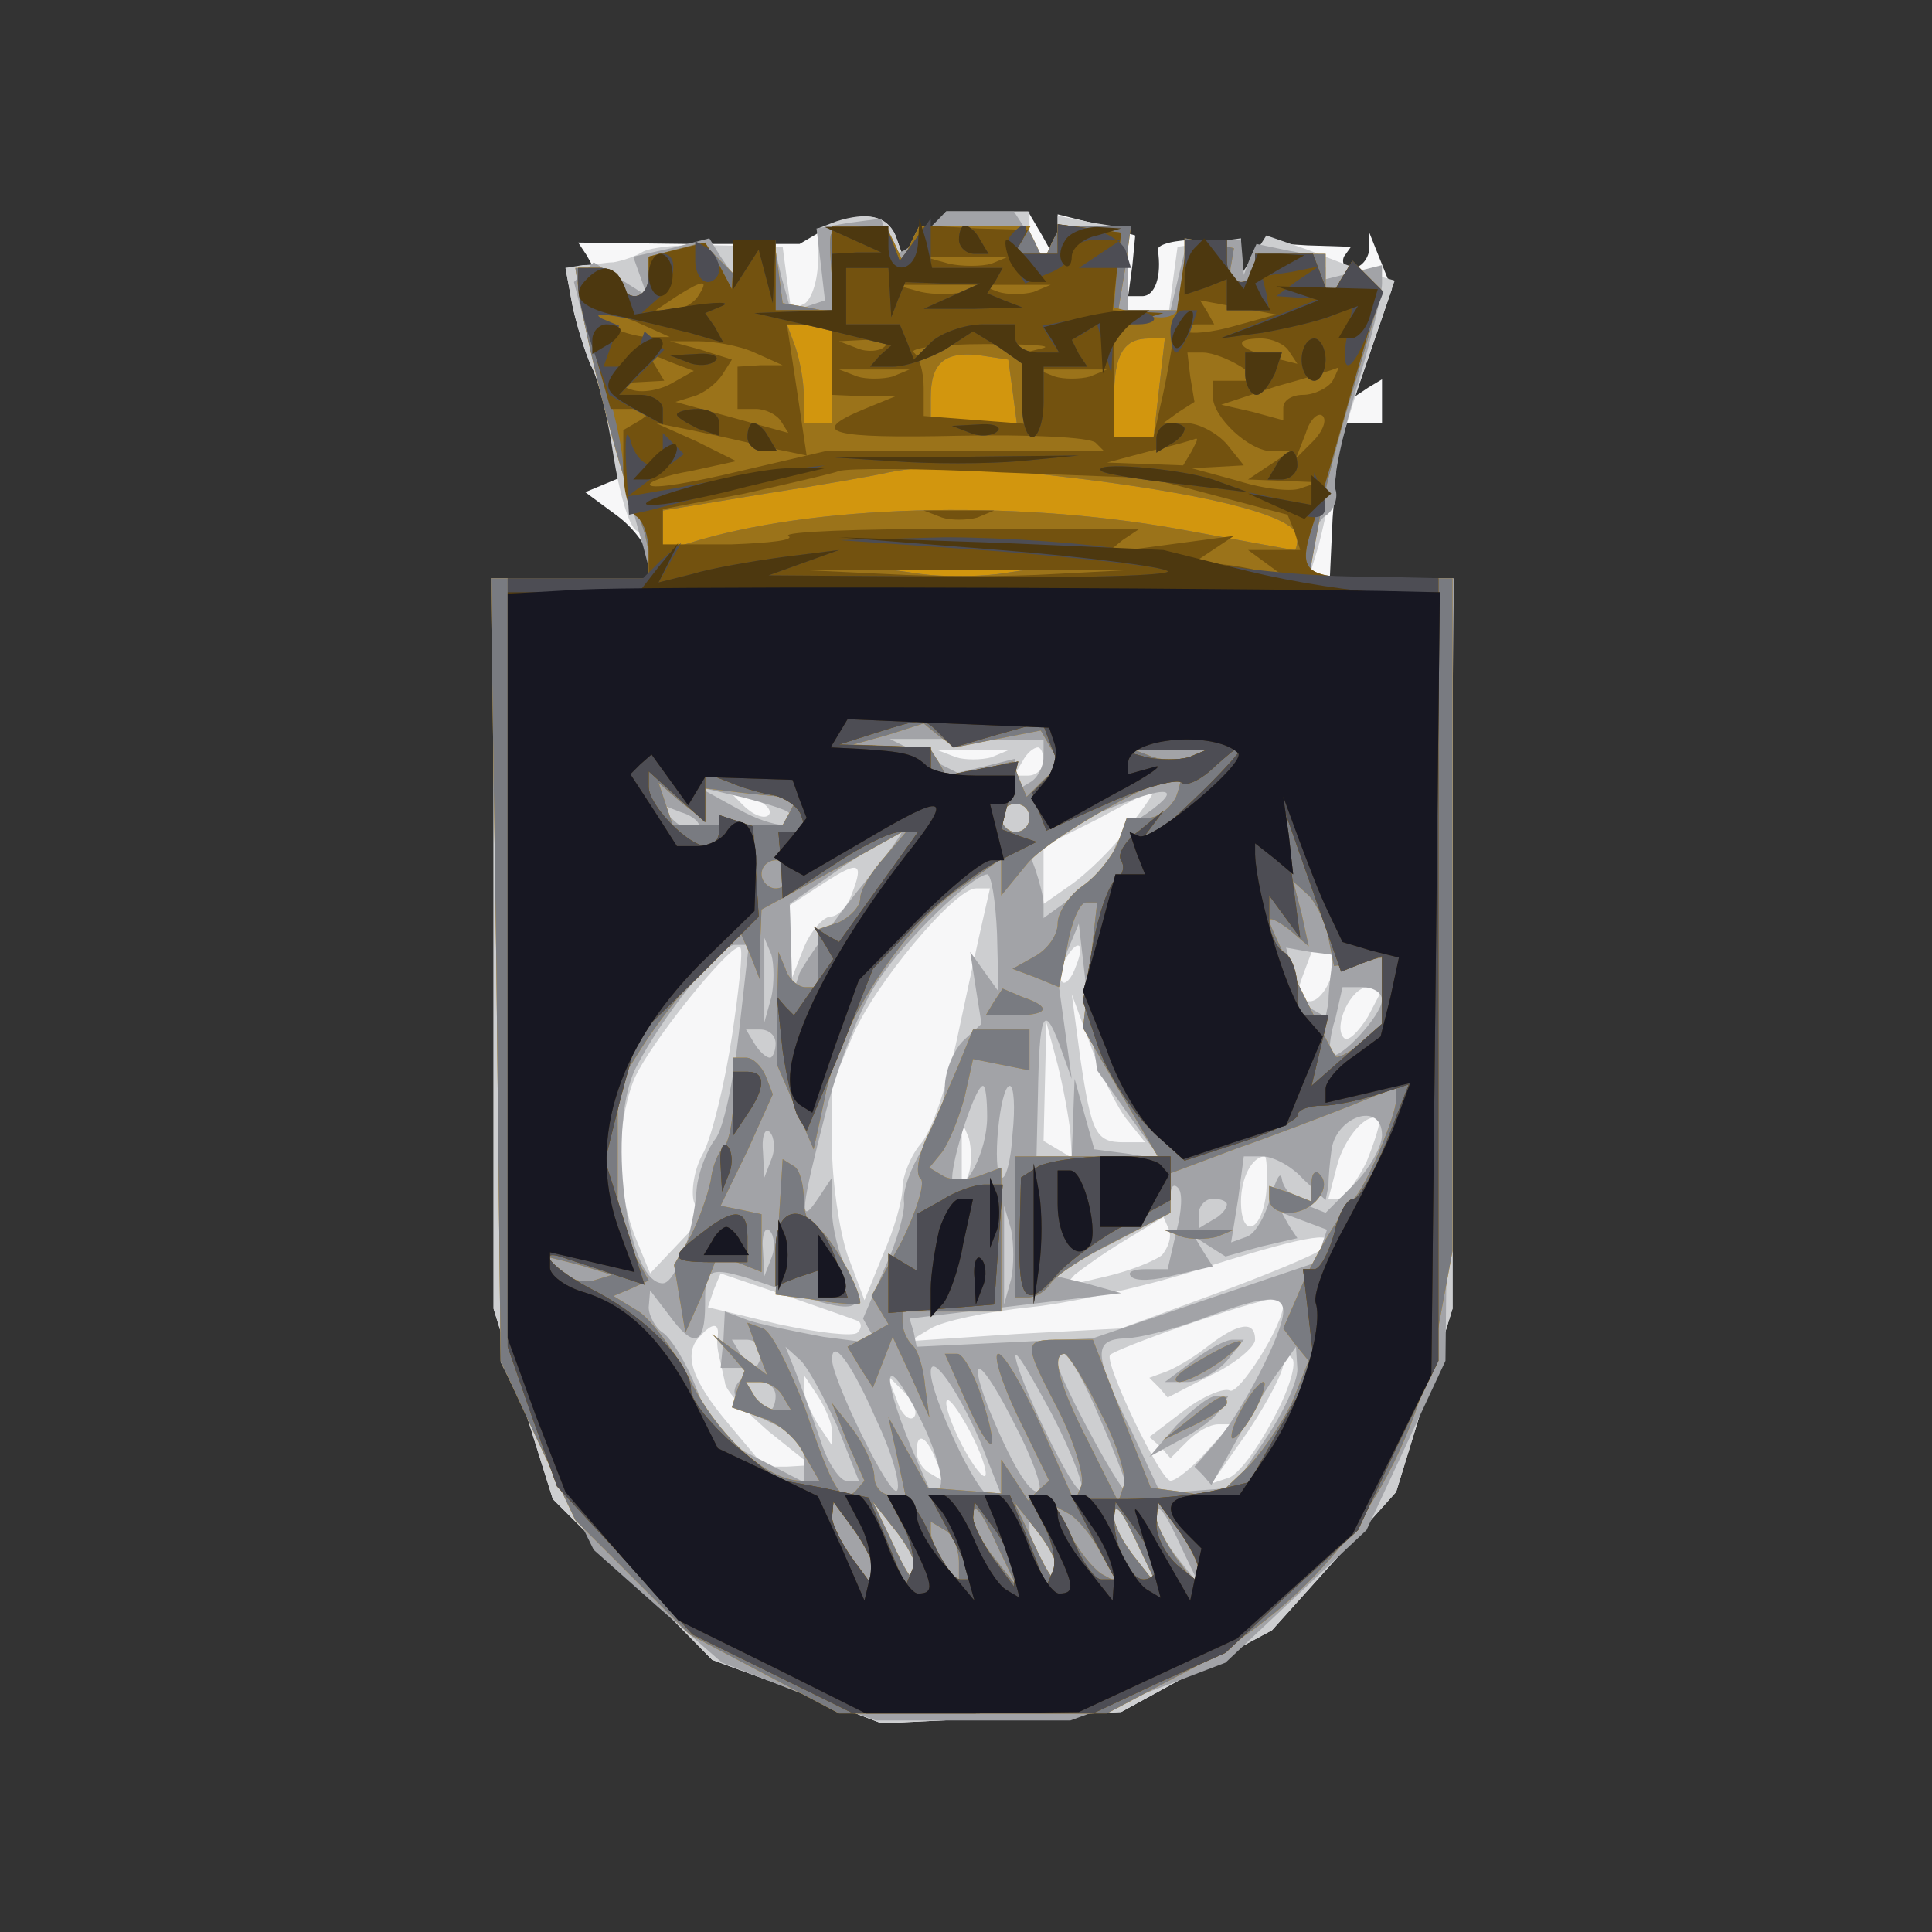 <?xml version="1.0"?><svg version="1.2" baseProfile="tiny-ps" viewBox="0 0 137 137" xmlns="http://www.w3.org/2000/svg" xmlns:xlink="http://www.w3.org/1999/xlink"><rect x="0" y="0" width="137" height="137" fill="#333333" stroke="none"/><title>KKbimi</title><g><g fill="#f7f7f8" transform="matrix(.1 0 0 -.1 0 137)"><path d="M584 1207l-17-10h-78l-79 1 6-9 5-9h-20l5-27c3-14 9-33 13-42 5-9 11-30 14-48l6-32-12-5-12-5 23-17c12-9 22-23 22-30v-14H350V442l21-68 21-67 57-57 56-57 60-22 60-23 85 4 85 4 53 29 54 29 44 49 44 49 20 65 20 65v518h-87l2 43c2 23 3 48 4 55l1 12h30v31l-10-6-9-6 13 38 13 38-8 20-8 20v-12c-1-7-6-13-12-13-5 0-8 3-6 8l5 7-31 1-32 2-7-12-8-11v25h-30c-16 0-29-3-29-7 3-19-2-33-11-33h-10l3 22 2 21-27 8-28 7v-16l-1-17-10 18-10 17h-58l-15-16-16-15-5 14c-7 16-26 18-51 4z"/></g><g fill="#cdced0" transform="matrix(.1 0 0 -.1 0 137)"><path d="M593 1213l-13-5v-23c0-13-4-26-9-30l-10-5-3 22-3 23-45 1c-25 1-49-1-55-5-5-3-14-6-20-7-5 0-15-2-22-2l-12-2 5-27c3-14 9-33 13-42 5-9 12-37 16-64 4-26 11-50 16-53s9-12 9-20v-14H350V442l21-68 21-67 57-57 56-57 60-22 60-23 85 4 85 4 53 29 54 29 44 49 44 49 20 65 20 65v518H928l7 23c3 12 8 33 10 47s13 51 24 83l20 58-17 5c-9 3-30 11-45 17l-29 10-9-14-9-14v26l-22-3-23-3-3-22-3-23h-29v58l-25 4-25 5v-13c0-8-4-14-10-14-5 0-10 7-10 15v15h-59l-15-16-16-15-5 14c-6 14-20 17-42 10zm110-380c-7-2-19-2-25 0l-13 5h50l-12-5zm37-3c0-5-5-10-11-10h-10l6 10c3 6 8 10 11 10 2 0 4-4 4-10zm-195-38c-3-3-11 0-18 7l-12 12 18-7c10-3 15-9 12-12zm255-9c-11-15-30-33-40-40l-20-14v41l38 19c20 11 38 20 40 21 2 0-6-12-18-27zm-196-47c-3-9-10-16-15-16s-14-10-19-22l-9-23v26l-1 27 23 15c26 17 30 16 21-7zm93-18c-3-13-11-50-18-83s-18-67-26-76c-7-8-13-23-13-31 0-9-6-30-14-48l-13-32-12 32c-6 18-11 53-11 77v44l14 33c15 37 73 106 88 106h10l-5-22zm-178-83c-5-33-14-70-20-82-7-12-9-28-7-35l5-13-18-19-18-19-11 27c-13 34-13 77-1 109 9 24 71 101 76 95 2-2-1-30-6-63zm244 50c-3-9-8-14-10-11-3 3-2 9 2 15 9 16 15 13 8-4zm180-10c-3-8-9-15-14-15-11 0-11 3-3 24l6 16 9-5 8-6-6-14zm27-26c-7-11-14-18-17-15-8 8 5 36 17 36h11l-11-21zm-170-74l12-15h-15c-20 0-23 6-31 60l-6 45 14-38c7-20 19-44 26-52zm-41-8l1-18-10 6-10 6 1 42 1 42 8-30c4-16 8-38 9-48zm210-21c-7-14-16-26-20-26h-7l6 23c5 20 22 40 30 33 1-2-3-15-9-30zm-282-8l-5-13v50l5-12c2-7 2-19 0-25zm211-13c-3-29-18-34-18-7 0 17 8 32 17 32 1 0 2-11 1-25zm-74-45c-5-4-22-11-39-15l-30-7 7 8c5 4 20 15 35 24l28 17 4-9c2-6-1-13-5-18zm113 4c-3-3-36-17-74-31l-68-25-75-4-75-5 15 9c8 5 40 12 70 15s89 16 130 30c70 22 92 25 77 11zm-328-51c2-2 2-5-1-8s-28 0-56 6l-50 12 4 12 5 12 47-16c26-9 49-17 51-18zm301 12c0-15-32-65-38-61-4 2-19-4-32-14l-25-19 8-7 7-8 12 12c7 7 16 12 22 12h9l-18-20c-10-11-21-20-25-20-7 0-46 81-43 89 2 4 98 38 116 40 4 1 7-1 7-4zm-401-22c-1-5 0-11 1-15 1-5 3-13 4-18 0-6 15-21 31-35l30-24-17-1h-16l-26 31c-26 31-32 50-19 62 8 9 13 9 12 0zm394-59c-11-21-25-40-32-42l-12-4 26 37c14 21 25 42 25 48s3 8 6 4c4-3-2-23-13-43zm-313-9v-10l-10 15c-5 8-10 20-10 25v10l10-15c5-8 10-19 10-25zm58 10c-3-3-9 2-12 12l-7 18 12-12c7-7 10-15 7-18zm51-40c0-5-6 1-14 15s-14 30-14 35c0 6 6-1 14-15s14-29 14-35zm-35 9l6-15-10 6c-6 3-10 10-10 16 0 14 7 11 14-7zm192 81c-10-8-24-16-30-18l-11-4 7-7 6-7 31 16c17 8 31 20 31 25 0 14-12 12-34-5z"/></g><g fill="#a2a3a7" transform="matrix(.1 0 0 -.1 0 137)"><path d="M602 1212l-23-4 3-25 3-26-12-4-12-4-7 25-6 26h-28v-25l-9 13-8 13-27-7-27-6 5-14 5-14-19 12-19 12-7-7-7-7 21-82c12-46 24-93 28-105l6-23H349l3-278 3-278 33-66 33-67 45-40 46-40 54-21 55-20h138l55 20 55 21 50 47 50 47 28 60 28 60 3 278 3 277H930v19c0 11 5 23 11 26 5 4 8 12 6 18-2 7 5 39 15 72s18 66 18 74v13l-20-5-20-5v8c0 4-11 10-25 12l-24 5-5-11-4-11-1 13-1 12h-38l-6-25-6-25h-30v60h-48l-6-12-5-13-11 18-11 17h-48l-15-15c-18-18-24-19-28-2l-3 12-23-3zm138-379c0-6-4-15-10-18l-10-6v23l-20-5-21-5-24 12-24 12h55l54-1v-12zm-181-39c13-13-10-12-35 2l-29 16 30-7c16-4 32-9 34-11zm254-1c-13-8-23-21-23-27s-12-19-25-29l-25-18v10c0 5-3 16-6 25l-6 16 43 20c52 23 73 25 42 3zm-318-11c-3-3-11 0-18 7l-12 12 18-7c10-3 15-9 12-12zm235 8c0-5-4-10-10-10-5 0-10 5-10 10 0 6 5 10 10 10 6 0 10-4 10-10zm-122-52c-19-24-37-50-41-58l-5-15-1 32-1 32 37 26c21 14 39 25 42 25 2 0-12-19-31-42zm99-30l1-41-10 14-10 14 4-26 4-25-13-12c-7-7-13-22-13-33s-7-30-16-44c-8-13-14-29-13-37 1-7-5-29-14-48l-15-35 5-9 6-9-39 5c-21 4-46 9-54 12l-16 6-1-20-2-20h20l-6 10-6 10h10c14 0 14-17 1-25-16-10-11-21 15-33l25-12v-31l-31 16-31 16-14 34c-7 18-18 36-24 40-5 3-10 12-10 18l1 12 13-17c18-25 26-22 26 7s1 29 59 9c49-17 57-14 42 14-6 12-11 31-11 44v23l-10-15c-14-21-12-7 6 63 9 34 25 75 37 92 19 29 66 74 77 75 3 0 6-19 7-42zm93-128l23-32-24 4-23 3-7 25-7 25-1-27-1-28h-25l1 43c1 58 4 66 15 37l9-25-5 36-5 36 7 19 8 19 6-52 7-52 22-31zm-276 58c-4-35-11-69-17-76-6-8-12-24-13-35-2-31-15-67-24-67-26 0-40 112-19 153 19 37 59 87 70 87h10l-7-62zm23 25l-5-18v60l5-12c2-7 2-21 0-30zm397 19c-1-7-2-17-2-23l-2-10-9 5c-5 3-11 14-14 25l-5 19 17-3 16-2-1-11zm36-21c0-11-31-44-36-39-2 2-1 14 3 26l5 22h14c8 0 14-4 14-9zm-430-31c0-5-2-10-4-10-3 0-8 5-11 10l-6 10h10c6 0 11-4 11-10zm150-52c0-25-16-55-24-47-5 5 15 69 21 69 2 0 3-10 3-22zm18-12c-1-19-5-33-8-31-7 4-1 65 6 65 3 0 4-15 2-34zm262-1c0-8-9-24-20-35l-20-20-15 6c-8 4-15 11-16 18-1 6-4 0-8-13-4-14-11-26-17-28l-11-4 5 31 4 30h13c8 0 21-7 29-16l16-15 2 10c0 6 1 17 2 24 2 25 36 37 36 12zm-433-17l-5-13-1 19c-1 11 2 17 5 13 3-3 4-12 1-19zm287-52l-6-26h-16c-8 0-13-2-10-5 3-4 17-3 32 1l26 6-7 11-6 10 11-7 11-7 25 7 26 6-6 9-5 9 16-6 16-6-4-12-3-11-80-27-79-27-62-3-63-3-2 10-3 10 75 9 75 9-25 7-25 6 43 22 42 22v12c0 6 2 9 5 6 4-3 3-17-1-32zm36 20c0-3-4-8-10-11l-10-6v10c0 6 5 11 10 11 6 0 10-2 10-4zm-153-53l-5-18v70l5-17c2-10 2-26 0-35zm-170 15l-5-13-1 19c-1 11 2 17 5 13 3-3 4-12 1-19zm363-38c0-15-29-71-48-93l-15-17 6-6 6-7 18 32c10 18 23 40 30 49l12 17 1-16c0-9-10-31-23-50l-23-34-25-2-26-2-21 45c-27 54-27 64-4 65 9 0 33 6 52 13 45 17 60 19 60 6zm-316-82l15-38h-9c-4 0-13 12-18 28-5 15-13 36-17 47l-8 20 11-10c5-5 17-27 26-47zm27 6c12-25 18-48 15-51-5-5-46 79-46 93 0 16 14-3 31-42zm146-51c-5-5-47 83-47 96 1 3 12-16 26-42 14-27 23-51 21-54zm13 51c11-25 20-49 20-52-1-9-49 80-50 91-1 20 13 2 30-39zm-113-47l-4-12-17 39c-22 54-19 69 5 23 11-21 18-44 16-50zm28 31l15-38h-9c-8 0-41 70-41 87 0 15 20-14 35-49zm25 11c12-23 19-43 17-46-6-5-21 21-37 61-15 40-3 31 20-15zm-170 21c0-5-2-10-4-10-3 0-8 5-11 10l-6 10h10c6 0 11-4 11-10zm100-124c0-12-5-7-19 24l-12 25 15-19c9-11 16-24 16-30zm159 14l12-25-15 19c-9 11-16 24-16 30 0 12 5 7 19-24zm30 0l12-25-15 19c-9 11-16 24-16 30 0 12 5 7 19-24zm-89-15v-10l-10 15c-5 8-10 20-10 25v10l10-15c5-8 10-19 10-25zm96 150l-20-15h16c8 0 21 7 28 15l12 15h-8c-5 0-18-7-28-15zm-12-46l-19-22 22 12c12 6 25 16 28 21l6 10h-9c-5 0-17-10-28-21z"/></g><g fill="#d2960e" transform="matrix(.1 0 0 -.1 0 137)"><path d="M589 1203c-1-5 0-19 1-31l2-24-19 4-18 3-3 23-3 22h-29v-24l-11 11-11 11-19-5-19-5v-14c0-8-4-14-10-14-5 0-10 5-10 10 0 6-7 10-16 10h-16l4-27c9-47 30-127 39-145 5-10 9-25 9-33v-15H348l4-277 3-278 26-56 27-57 41-41 40-40 53-28 53-28h190l53 28c100 52 161 135 182 246l10 54v477H928l7 38c3 20 15 66 26 101l19 65-10 10-11 11-9-15-10-15v35h-50v-10c0-5-4-10-10-10-5 0-9 5-7 12l2 12-17 4-18 3v-51h-47l5 30 4 30h-50l-6-12-6-13-6 13-6 12h-76l-6-12-6-13-6 13-6 12h-19c-10 0-19-3-20-7zm118-357l31 6 7-12 7-12-12-11-12-12-5 12-5 13-23-6-23-6-6 11-7 11-27 1-27 1 25 7 25 8 11-9 11-8 30 6zm136-13c-7-2-19-2-25 0l-13 5h50l-12-5zm-9-28c-4-8-13-15-20-15h-15l-6-17c-4-10-15-24-25-31s-18-19-18-27-7-18-16-23l-16-9 16-6 17-7 6 30c3 17 9 30 13 30h8l-5-44-5-45 26-45 27-46H720V450h9c6 0 13 5 16 10 4 6 24 19 46 30l39 20v28l48 18c26 9 62 23 80 30l32 13v-9c0-11-22-63-30-70-9-9-30-44-40-69l-10-23 9-12 9-11-12-30c-8-16-23-38-34-48l-20-19-23 4-23 3-21 53-20 52h-22c-28 0-28-1-2-51 11-22 18-46 16-52l-5-12-23 52c-13 29-27 53-31 53s2-20 14-45l22-45-8-7-7-7-9 14-10 15v-24l-26 2-26 2-14 25-14 25 6-27 6-28h-11c-6 0-11 6-11 13s-7 22-15 33l-15 19 11-28 12-27-6-7c-10-10-16-1-36 58-11 29-24 55-30 57l-11 4 7-19 7-18-20 15-19 14 12-13 11-13-5-13-4-13 20-7c12-3 26-15 31-26l11-19h-13c-24 0-58 31-78 70-11 21-28 44-37 50l-18 11 12 5 13 6-11 20-11 21v97l17 27c10 16 29 41 44 56l25 28 8-18 7-18v25l1 25 53 29 52 29-17-20c-10-11-18-24-18-30s-7-13-15-17l-15-5v-41h-9c-5 0-12 6-14 13l-5 12-1-40v-40l13-30 13-30 8 37c9 49 54 119 94 147l31 22v-26l18 22c13 17 90 61 109 63 1 0 0-7-3-15zm-334-6v12l33-4 32-3-5-10-5-9h-78l-5 15-5 15 16-14 17-13v11zm230-9c0-5-4-10-10-10-5 0-10 5-10 10 0 6 5 10 10 10 6 0 10-4 10-10zm-170-40c0-5-4-10-10-10-5 0-10 5-10 10 0 6 5 10 10 10 6 0 10-4 10-10zm382-45l4-20 17 3 17 3v-49l-15-12c-9-7-17-11-18-9-9 15-47 92-47 96 0 3 6 0 14-6l14-12-5 23-6 23 11-10c5-5 12-19 14-30zM421 462c-7-2-18 1-23 6l-11 11 24-6 23-7-13-4zm359-93c12-22 19-46 17-52l-4-12-21 42c-21 41-27 63-17 63 2 0 14-18 25-41zm-225 11l6-10h-10c-5 0-13 5-16 10l-6 10h10c5 0 13-4 16-10zm65-124l-1-11-14 19c-8 11-15 25-15 30l1 11 14-19c8-11 15-25 15-30zm30 0c0-12-5-7-19 24l-12 25 15-19c9-11 16-24 16-30zm59 14l12-25-15 19c-9 11-16 24-16 30 0 12 5 7 19-24zm41-14c0-12-5-7-19 24l-12 25 15-19c9-11 16-24 16-30zm31 12l11-20-11 6c-6 4-16 16-22 28l-11 20 11-6c6-4 16-16 22-28zm28 2l12-25-15 19c-9 11-16 24-16 30 0 12 5 7 19-24zm41-14l-1-11-14 19c-8 11-15 25-15 30l1 11 14-19c8-11 15-25 15-30zm-170 6v-17l-10 15c-5 8-10 19-10 23v8l10-6c6-3 10-14 10-23zm25 398l-6-10h20c25 0 27 6 6 13l-14 6-6-9zm-26-47c-7-16-16-38-22-50-6-13-8-26-4-29 3-3-3-23-14-45l-21-38 6-10 6-10-14-8-15-8 9-15 9-14 7 18 7 18 13-28 13-29-3 22c-1 12-5 26-9 29-4 4-7 11-7 16v8h70v102l-16-6c-9-3-20-3-25 0l-10 6 9 11c5 7 12 24 16 39l6 27 20-4 20-4v29h-40l-11-27zm-159-21c0-16-3-32-7-36-4-3-8-14-9-23-2-10-8-27-14-39l-12-21 4-24 4-24 12 27 11 28 16-6 15-6v41l-14 3-15 3 19 39 18 40-5 13c-3 7-9 13-14 13h-9v-28zm32-92l-2-48 30-4c16-3 30-3 30-2 0 12-25 54-32 54-4 0-8 9-8 19 0 11-3 22-7 24l-8 5-3-48zm378 31v-13l-15 6-15 5v-9c0-6 6-10 14-10 17 0 31 18 22 27-3 4-6 1-6-6zm-92-38c6-2 18-2 25 0l12 5h-50l13-5zm12-88c-14-8-20-14-14-15 5 0 19 7 30 15 24 18 16 19-16 0zm-168-22c19-44 28-50 16-10-6 21-15 37-19 37h-9l12-27zm198-13c-6-11-8-20-6-20 3 0 10 9 16 20s8 20 6 20c-3 0-10-9-16-20zm-36-6l-19-15 23 11c12 6 22 13 22 15 0 8-5 6-26-11z"/></g><g fill="#797b81" transform="matrix(.1 0 0 -.1 0 137)"><path d="M589 1203c-1-5 0-19 1-31l2-24-19 4-18 3-3 23-3 22h-29v-24l-11 11-11 11-19-5-19-5v-14c0-8-4-14-10-14-5 0-10 5-10 10 0 6-7 10-16 10h-16l4-27c9-47 30-127 39-145 5-10 9-25 9-33v-15H348l4-277 3-278 26-56 27-57 41-41 40-40 53-28 53-28h190l53 28c100 52 161 135 182 246l10 54v477H928l7 38c3 20 15 66 26 101l19 65-10 10-11 11-9-15-10-15v35h-50v-10c0-5-4-10-10-10-5 0-9 5-7 12l2 12-17 4-18 3v-51h-47l5 30 4 30h-50l-6-12-6-13-6 13-6 12h-76l-6-12-6-13-6 13-6 12h-19c-10 0-19-3-20-7zm1-98v-35h-20v19c0 11-3 26-6 35l-6 16h32v-35zm232-10l-4-35h-28v28c0 31 7 42 25 42h11l-4-35zm-104-2l3-23h-61v18c0 25 10 33 35 30l20-3 3-22zm52-63c95-12 150-27 150-41 0-5-1-9-2-9-2 0-39 7-83 15-118 21-260 17-346-10l-19-6v29l73 12c39 6 79 13 87 15 31 6 58 5 140-5zm-62-67c-16-2-40-2-55 0l-28 4h110l-27-4zm-1-117l31 6 7-12 7-12-12-11-12-12-5 12-5 13-23-6-23-6-6 11-7 11-27 1-27 1 25 7 25 8 11-9 11-8 30 6zm136-13c-7-2-19-2-25 0l-13 5h50l-12-5zm-9-28c-4-8-13-15-20-15h-15l-6-17c-4-10-15-24-25-31s-18-19-18-27-7-18-16-23l-16-9 16-6 17-7 6 30c3 17 9 30 13 30h8l-5-44-5-45 26-45 27-46H720V450h9c6 0 13 5 16 10 4 6 24 19 46 30l39 20v28l48 18c26 9 62 23 80 30l32 13v-9c0-11-22-63-30-70-9-9-30-44-40-69l-10-23 9-12 9-11-12-30c-8-16-23-38-34-48l-20-19-23 4-23 3-21 53-20 52h-22c-28 0-28-1-2-51 11-22 18-46 16-52l-5-12-23 52c-13 29-27 53-31 53s2-20 14-45l22-45-8-7-7-7-9 14-10 15v-24l-26 2-26 2-14 25-14 25 6-27 6-28h-11c-6 0-11 6-11 13s-7 22-15 33l-15 19 11-28 12-27-6-7c-10-10-16-1-36 58-11 29-24 55-30 57l-11 4 7-19 7-18-20 15-19 14 12-13 11-13-5-13-4-13 20-7c12-3 26-15 31-26l11-19h-13c-24 0-58 31-78 70-11 21-28 44-37 50l-18 11 12 5 13 6-11 20-11 21v97l17 27c10 16 29 41 44 56l25 28 8-18 7-18v25l1 25 53 29 52 29-17-20c-10-11-18-24-18-30s-7-13-15-17l-15-5v-41h-9c-5 0-12 6-14 13l-5 12-1-40v-40l13-30 13-30 8 37c9 49 54 119 94 147l31 22v-26l18 22c13 17 90 61 109 63 1 0 0-7-3-15zm-334-6v12l33-4 32-3-5-10-5-9h-78l-5 15-5 15 16-14 17-13v11zm230-9c0-5-4-10-10-10-5 0-10 5-10 10 0 6 5 10 10 10 6 0 10-4 10-10zm-170-40c0-5-4-10-10-10-5 0-10 5-10 10 0 6 5 10 10 10 6 0 10-4 10-10zm382-45l4-20 17 3 17 3v-49l-15-12c-9-7-17-11-18-9-9 15-47 92-47 96 0 3 6 0 14-6l14-12-5 23-6 23 11-10c5-5 12-19 14-30zM421 462c-7-2-18 1-23 6l-11 11 24-6 23-7-13-4zm359-93c12-22 19-46 17-52l-4-12-21 42c-21 41-27 63-17 63 2 0 14-18 25-41zm-225 11l6-10h-10c-5 0-13 5-16 10l-6 10h10c5 0 13-4 16-10zm65-124l-1-11-14 19c-8 11-15 25-15 30l1 11 14-19c8-11 15-25 15-30zm30 0c0-12-5-7-19 24l-12 25 15-19c9-11 16-24 16-30zm59 14l12-25-15 19c-9 11-16 24-16 30 0 12 5 7 19-24zm41-14c0-12-5-7-19 24l-12 25 15-19c9-11 16-24 16-30zm31 12l11-20-11 6c-6 4-16 16-22 28l-11 20 11-6c6-4 16-16 22-28zm28 2l12-25-15 19c-9 11-16 24-16 30 0 12 5 7 19-24zm41-14l-1-11-14 19c-8 11-15 25-15 30l1 11 14-19c8-11 15-25 15-30zm-170 6v-17l-10 15c-5 8-10 19-10 23v8l10-6c6-3 10-14 10-23zm25 398l-6-10h20c25 0 27 6 6 13l-14 6-6-9zm-26-47c-7-16-16-38-22-50-6-13-8-26-4-29 3-3-3-23-14-45l-21-38 6-10 6-10-14-8-15-8 9-15 9-14 7 18 7 18 13-28 13-29-3 22c-1 12-5 26-9 29-4 4-7 11-7 16v8h70v102l-16-6c-9-3-20-3-25 0l-10 6 9 11c5 7 12 24 16 39l6 27 20-4 20-4v29h-40l-11-27zm-159-21c0-16-3-32-7-36-4-3-8-14-9-23-2-10-8-27-14-39l-12-21 4-24 4-24 12 27 11 28 16-6 15-6v41l-14 3-15 3 19 39 18 40-5 13c-3 7-9 13-14 13h-9v-28zm32-92l-2-48 30-4c16-3 30-3 30-2 0 12-25 54-32 54-4 0-8 9-8 19 0 11-3 22-7 24l-8 5-3-48zm378 31v-13l-15 6-15 5v-9c0-6 6-10 14-10 17 0 31 18 22 27-3 4-6 1-6-6zm-92-38c6-2 18-2 25 0l12 5h-50l13-5zm12-88c-14-8-20-14-14-15 5 0 19 7 30 15 24 18 16 19-16 0zm-168-22c19-44 28-50 16-10-6 21-15 37-19 37h-9l12-27zm198-13c-6-11-8-20-6-20 3 0 10 9 16 20s8 20 6 20c-3 0-10-9-16-20zm-36-6l-19-15 23 11c12 6 22 13 22 15 0 8-5 6-26-11z"/></g><g fill="#9b731a" transform="matrix(.1 0 0 -.1 0 137)"><path d="M590 1180v-30h-40v50h-30v-17l-1-18-9 17-10 16-20-5-20-5v-14c0-8-4-14-10-14-5 0-10 5-10 10 0 6-7 10-15 10h-15v-14c0-7 7-33 16-57 8-24 16-57 16-72 1-15 5-30 10-33 4-3 8-14 8-25v-19H360V415l17-49 18-50 48-52 48-53 57-28 57-28h170l47 22 47 21 47 44 47 43 28 60 29 60v555h-43c-53 0-57 4-46 38 5 15 17 58 28 97l20 70-10 10-10 10-8-13-8-14-6 16-6 16h-41v-10c0-5-4-10-10-10-5 0-10 7-10 15v15h-30v-23c0-30-6-36-31-30l-19 5 2 27 3 26-22 3-23 3v-21h-31l6 10 6 10h-79l-6-12-6-13-6 13-6 12h-38v-30zm0-75v-35h-20v19c0 11-3 26-6 35l-6 16h32v-35zm232-10l-4-35h-28v28c0 31 7 42 25 42h11l-4-35zm-104-2l3-23h-61v18c0 25 10 33 35 30l20-3 3-22zm52-63c95-12 150-27 150-41 0-5-1-9-2-9-2 0-39 7-83 15-118 21-260 17-346-10l-19-6v29l73 12c39 6 79 13 87 15 31 6 58 5 140-5zm-62-67c-16-2-40-2-55 0l-28 4h110l-27-4zm-42-113l10-10 31 9 32 9 6-16 6-15-10-10-9-9 5-14 5-13 45 20c25 11 48 17 51 14s14 2 24 12c37 33 17 6-24-32-23-22-36-31-28-20l15 20-17-14c-10-7-16-17-13-21 3-5 1-11-4-14-5-4-12-24-16-46l-7-40 11-33c7-19 23-44 36-57l25-23 40 13c22 7 40 16 40 19 0 4 8 7 18 7 9 0 27 4 39 8l22 7-16-41c-9-22-19-40-23-40-5 0-11-11-14-25-4-14-10-25-14-25h-8l4-34 4-35-23-41-23-41-25-6c-13-3-42-6-62-6h-38l15-29 15-28h-10c-5 0-14 13-21 30s-17 30-22 30h-9l11-21c6-11 9-25 7-32l-5-12-13 33-13 32h-57l16-30 16-30h-10c-5 0-14 14-21 30-7 17-17 30-22 30h-9l11-21c6-11 9-25 7-32l-5-12-13 32-13 31-33 7-32 6-31 25c-16 14-30 31-30 38 0 19-31 51-67 70-32 16-46 33-20 23 6-2 22-7 33-11l21-7-14 44-14 44 11 44 12 44 43 42 43 43-2 32-2 32-12 4-12 4v-11c0-6-4-11-9-11-13 0-41 29-41 42v11l20-18 20-18v35l18-7c9-4 24-8 31-9 8-2 17-8 19-14l4-12h-20l2-24 1-23 35 23c19 13 41 24 48 24h13l-28-39-28-39-9 5-9 6 7-11 7-12-14-20-14-20-6 6-6 7 4-38c3-20 8-42 11-47l6-10 24 57 23 58 28 29c15 16 42 37 58 46l30 15-12 4-13 5 6 24 6 24-31-6-31-6v22l-32 1-33 1 25 8c35 11 35 11 46 0zm177-17c-7-2-21-2-30 0l-18 5h60l-12-5zm123-146l14 5v-48l-25-22-25-22 6 25 6 25h-22v19c0 11-4 23-10 26-5 3-10 14-10 23v17l11-15 11-15-6 45-5 45 20-57 20-57 15 6zM620 256l-1-11-14 19c-8 11-15 25-15 30l1 11 14-19c8-11 15-25 15-30zm100 0l-1-11-14 19c-8 11-15 25-15 30l1 11 14-19c8-11 15-25 15-30zm100 2c0-4-4-8-9-8-10 0-21 24-21 43l1 12 14-19c8-11 15-23 15-28zm30-1v-9l-15 12c-8 7-15 20-15 29l1 16 14-19c8-11 15-24 15-29zM520 588v-23l10 15c13 19 13 30 0 30h-10v-22zm-9-44l1-19 5 13c3 7 2 16-1 19-3 4-6-2-5-13zm224-2l-11-7-1-42c-1-47 5-52 28-25 9 9 30 25 48 34l31 17v31h-42c-24 0-48-4-53-8zm-67-23l-18-10v-40l-10 6-10 6v-42l38 3 37 3 3 43 3 42h-13c-7 0-21-5-30-11zm-170-23c-24-18-23-21 7-21h25v18c0 20-9 21-32 3zm52-12v-26l15 6 15 5v-9c0-6 5-10 11-10h10l-7 23c-13 42-44 50-44 11z"/></g><g fill="#73520f" transform="matrix(.1 0 0 -.1 0 137)"><path d="M590 1180v-30h-40v50h-30v-17l-1-18-9 17-10 16-20-5-20-5v-14c0-8-4-14-10-14-5 0-10 5-10 10 0 6-7 10-15 10h-15v-11c0-7 5-29 12-50l11-39h32l-11-8-12-7v-28c0-15 4-30 9-33s9-14 9-25v-19H360V415l17-49 18-50 48-52 48-53 57-28 57-28h170l47 22 47 21 47 44 47 43 28 60 29 60v555h-43c-53 0-57 4-46 38 5 15 17 58 28 97l20 70-10 10-10 10-8-13-8-14-6 16-6 16h-41v-10c0-5-4-10-10-10-5 0-10 7-10 15v15h-28l-7-47c-3-27-9-58-12-70l-5-23h-28v79l18 4 17 5-18 1-18 1 3 28 3 27-22 3-23 3v-21h-31l5 8 5 9-36 1-37 2-9-13-9-12-5 13-5 12h-38v-30zm113 3c-7-2-21-2-30 0l-18 5h60l-12-5zm-208-23c-3-5-12-10-18-10h-12l15 10c19 12 23 12 15 0zm188 3c-7-2-21-2-30 0l-18 5h60l-12-5zm50 0c-7-2-19-2-25 0l-13 5h50l-12-5zm143-24c-17-5-32-6-35-4-2 3 1 5 8 5h12l-5 9-5 8 27-5 27-5-29-8zm-421 1l20-9h-15c-8 0-22 4-30 9l-15 10 10-1c6 0 19-4 30-9zm135-25v-25l23-1h22l-22-9c-41-17-24-21 67-19 50 1 93-1 97-5l6-6H585l-60-14c-33-8-62-13-64-10-2 2 11 7 29 10l32 7-28 14-29 13 25-5c14-3 38-8 53-12l29-6-7 47-7 46h32v-25zm-55 5l20-9h-16l-16-1v-30h13c7 0 15-4 18-9l5-8-40 11-40 11 13 4c7 2 16 9 20 15l7 11-22 7-22 6h20c11 0 29-3 40-8zm92 4c-3-3-12-4-19-1l-13 5 19 1c11 1 17-2 13-5zm112-1l-16-4 5-25 5-25-39 3-39 3v20c0 11-3 22-7 25s19 6 50 6 50-1 41-3zm175-2l6-9-20 5c-23 6-26 13-6 13 8 0 17-4 20-9zm-438-23c-9-5-22-7-29-4l-12 4 18 1 18 1-6 10-6 10 17-7 16-6-16-9zm404 12l15-10h-35v-11c0-15 26-39 42-39h13l-15-10-15-10 25-1 25-1-12-4c-6-3-26-1-45 5l-33 9 19 1 18 1-12 15c-7 8-20 15-29 15h-16l11 8 11 7-3 18-2 17h11c7 0 19-5 27-10zm-247-7c-7-2-19-2-25 0l-13 5h50l-12-5zm140 0c-7-2-19-2-25 0l-13 5h50l-12-5zm172-3c-3-5-13-10-21-10s-14-4-14-9v-9l-22 6-22 5 39 13c22 6 41 12 43 13s0-3-3-9zm-14-43l-12-12 7 18c3 10 9 15 12 12s0-11-7-18zm-86-7l-6-10-27 1-27 1 30 8c17 4 31 8 33 9 2 0 0-3-3-9zm19-32l49-13 5-12 4-13h-37l15-11 15-11-18 6c-10 3-26 6-35 6h-17l15 10 15 10-45-6-45-6 11 9 12 8H679c-70 0-124-2-120-5 5-3-13-5-40-6h-49v25l58 11c31 7 62 14 67 16 6 2 57 2 115-1l105-4 49-13zm-116-55c-32-2-86-2-120 0l-63 3h240l-57-3zm-82-113l10-10 31 9 32 9 6-16 6-15-10-10-9-9 5-14 5-13 45 20c25 11 48 17 51 14s14 2 24 12c37 33 17 6-24-32-23-22-36-31-28-20l15 20-17-14c-10-7-16-17-13-21 3-5 1-11-4-14-5-4-12-24-16-46l-7-40 11-33c7-19 23-44 36-57l25-23 40 13c22 7 40 16 40 19 0 4 8 7 18 7 9 0 27 4 39 8l22 7-16-41c-9-22-19-40-23-40-5 0-11-11-14-25-4-14-10-25-14-25h-8l4-34 4-35-23-41-23-41-25-6c-13-3-42-6-62-6h-38l15-29 15-28h-10c-5 0-14 13-21 30s-17 30-22 30h-9l11-21c6-11 9-25 7-32l-5-12-13 33-13 32h-57l16-30 16-30h-10c-5 0-14 14-21 30-7 17-17 30-22 30h-9l11-21c6-11 9-25 7-32l-5-12-13 32-13 31-33 7-32 6-31 25c-16 14-30 31-30 38 0 19-31 51-67 70-32 16-46 33-20 23 6-2 22-7 33-11l21-7-14 44-14 44 11 44 12 44 43 42 43 43-2 32-2 32-12 4-12 4v-11c0-6-4-11-9-11-13 0-41 29-41 42v11l20-18 20-18v35l18-7c9-4 24-8 31-9 8-2 17-8 19-14l4-12h-20l2-24 1-23 35 23c19 13 41 24 48 24h13l-28-39-28-39-9 5-9 6 7-11 7-12-14-20-14-20-6 6-6 7 4-38c3-20 8-42 11-47l6-10 24 57 23 58 28 29c15 16 42 37 58 46l30 15-12 4-13 5 6 24 6 24-31-6-31-6v22l-32 1-33 1 25 8c35 11 35 11 46 0zm177-17c-7-2-21-2-30 0l-18 5h60l-12-5zm123-146l14 5v-48l-25-22-25-22 6 25 6 25h-22v19c0 11-4 23-10 26-5 3-10 14-10 23v17l11-15 11-15-6 45-5 45 20-57 20-57 15 6zM620 256l-1-11-14 19c-8 11-15 25-15 30l1 11 14-19c8-11 15-25 15-30zm100 0l-1-11-14 19c-8 11-15 25-15 30l1 11 14-19c8-11 15-25 15-30zm100 2c0-4-4-8-9-8-10 0-21 24-21 43l1 12 14-19c8-11 15-23 15-28zm30-1v-9l-15 12c-8 7-15 20-15 29l1 16 14-19c8-11 15-24 15-29zm-182 746c6-2 18-2 25 0l12 5h-50l13-5zM520 588v-23l10 15c13 19 13 30 0 30h-10v-22zm-9-44l1-19 5 13c3 7 2 16-1 19-3 4-6-2-5-13zm224-2l-11-7-1-42c-1-47 5-52 28-25 9 9 30 25 48 34l31 17v31h-42c-24 0-48-4-53-8zm-67-23l-18-10v-40l-10 6-10 6v-42l38 3 37 3 3 43 3 42h-13c-7 0-21-5-30-11zm-170-23c-24-18-23-21 7-21h25v18c0 20-9 21-32 3zm52-12v-26l15 6 15 5v-9c0-6 5-10 11-10h10l-7 23c-13 42-44 50-44 11z"/></g><g fill="#4d4d54" transform="matrix(.1 0 0 -.1 0 137)"><path d="M605 1200l20-9h-17l-18-1v-40l-27-1-28-1 48-11 49-12-8-7-7-8h16c10 0 26 6 37 12l20 13 18-11 17-12v-26c-1-14 3-26 7-26s8 11 8 25v25h31l-6 9-5 10 9 5 9 6 5-17 5-18 1 18 1 17h17c9 0 14 3 10 6-3 4-22 3-42 0l-36-7 6-10 6-9h-15c-9 0-16 5-16 10v10h-23c-13 0-29-6-36-12l-13-13-5 13-5 12h-38v40h30l1-17 1-18 5 13 5 12 26-1h27l-20-9-20-9h35l35 1-13 5-12 5 6 9 5 9h-51v35l-11-15-11-15-5 13-5 12-21-1h-22l20-9zm75 0c0-5 5-10 11-10h10l-6 10c-3 6-8 10-11 10-2 0-4-4-4-10zm36 2c-2-4-1-14 3-20l8-13 16 7c9 3 17 10 17 15s8 9 18 9h17l-15-10-15-10h37l-4 13c-3 6-14 13-26 15l-22 3v-21h-31l6 10c3 6 4 10 1 10s-7-4-10-8zm-223-17c0-8 4-15 9-15 4 0 8 4 8 9 0 6-4 12-8 15l-9 5v-14zm27-2v-18l9 14 9 14 5-19 5-19 1 23 1 22h-30v-17zm320-3v-19l15 5 15 6v-22h30l-2 12-3 12 20 3 20 4-15-10-15-11 15-1 15-1-35-14-35-14 30 4c17 3 38 8 47 11l17 7-4-21c-5-29 4-26 16 6l10 26-11 11-11 11-8-13-8-14-6 16-6 16h-41v-10c0-5-4-10-10-10-5 0-10 7-10 15v15h-30v-20zm-380-5c0-8-4-15-10-15-5 0-10 5-10 10 0 6-7 10-15 10h-15v-14c0-7 5-27 11-45l11-31 19-11 19-10v11c0 5-7 10-16 10h-15l16 16 16 16-7 7-7 6-4-12c-3-7-9-13-15-13h-10l5 14 6 15-12 5c-13 7 23 0 62-10l24-7-6 11-7 10 12 5c7 3-3 3-22 0l-35-5 10 9c14 11 17 33 5 33-5 0-10-7-10-15zm370-40c0-8 2-15 4-15s6 7 10 15l5 15h-9c-6 0-10-7-10-15zm93-20c0-8 4-15 9-15 4 0 8 7 8 15s-4 15-8 15c-5 0-9-7-9-15zm-435-2c7-3 16-2 19 1 4 3-2 6-13 5l-19-1 13-5zm395-8c0-8 4-15 8-15s9 7 13 15l5 15h-26v-15zm-403-29c0-2 7-6 15-10l15-5v9c0 6-7 10-15 10s-15-2-15-4zm-36-36l2-35 14 3c8 2 39 10 70 18l55 14-35-4c-19-3-51-8-70-12l-35-6 20 15 20 15-8 8-7 7v-11c0-19-18-14-23 6-3 9-4 1-3-18zm86 20c0-5 5-10 11-10h10l-6 10c-3 6-8 10-11 10-2 0-4-4-4-10zm158 3c7-3 16-2 19 1 4 3-2 6-13 5l-19-1 13-5zm132-4v-10l10 6c6 3 10 8 10 11 0 2-4 4-10 4-5 0-10-5-10-11zm-187-16c26-2 67-2 90 0l42 4-90-1h-90l48-3zm272-3l-6-10h10c6 0 11 5 11 10 0 6-2 10-4 10-3 0-8-4-11-10zm-124-4c2-2 27-6 54-9l50-6-25 9c-25 8-87 13-79 6zm150-13l-1-11-22 4-23 5 24-11c27-12 36-8 28 12l-5 13-1-12zm-222-44c62-5 116-11 119-14s-60-5-139-4l-144 1 25 9 25 9-40-5c-22-3-51-8-64-12l-24-6 8 14 8 14-14-12-13-13h-96V415l17-49 18-50 48-52 48-53 57-28 57-28h170l47 22 47 21 47 44 47 43 28 60 29 60v555l-42 1c-56 0-100 5-173 18-33 6-94 10-135 10l-75-2 114-8zm-43-129l10-10 31 9 32 9 6-16 6-15-10-10-9-9 5-14 5-13 45 20c25 11 48 17 51 14s14 2 24 12c37 33 17 6-24-32-23-22-36-31-28-20l15 20-17-14c-10-7-16-17-13-21 3-5 1-11-4-14-5-4-12-24-16-46l-7-40 11-33c7-19 23-44 36-57l25-23 40 13c22 7 40 16 40 19 0 4 8 7 18 7 9 0 27 4 39 8l22 7-16-41c-9-22-19-40-23-40-5 0-11-11-14-25-4-14-10-25-14-25h-8l4-34 4-35-23-41-23-41-25-6c-13-3-42-6-62-6h-38l15-29 15-28h-10c-5 0-14 13-21 30s-17 30-22 30h-9l11-21c6-11 9-25 7-32l-5-12-13 33-13 32h-57l16-30 16-30h-10c-5 0-14 14-21 30-7 17-17 30-22 30h-9l11-21c6-11 9-25 7-32l-5-12-13 32-13 31-33 7-32 6-31 25c-16 14-30 31-30 38 0 19-31 51-67 70-32 16-46 33-20 23 6-2 22-7 33-11l21-7-14 44-14 44 11 44 12 44 43 42 43 43-2 32-2 32-12 4-12 4v-11c0-6-4-11-9-11-13 0-41 29-41 42v11l20-18 20-18v35l18-7c9-4 24-8 31-9 8-2 17-8 19-14l4-12h-20l2-24 1-23 35 23c19 13 41 24 48 24h13l-28-39-28-39-9 5-9 6 7-11 7-12-14-20-14-20-6 6-6 7 4-38c3-20 8-42 11-47l6-10 24 57 23 58 28 29c15 16 42 37 58 46l30 15-12 4-13 5 6 24 6 24-31-6-31-6v22l-32 1-33 1 25 8c35 11 35 11 46 0zm177-17c-7-2-21-2-30 0l-18 5h60l-12-5zm123-146l14 5v-48l-25-22-25-22 6 25 6 25h-22v19c0 11-4 23-10 26-5 3-10 14-10 23v17l11-15 11-15-6 45-5 45 20-57 20-57 15 6zM620 256l-1-11-14 19c-8 11-15 25-15 30l1 11 14-19c8-11 15-25 15-30zm100 0l-1-11-14 19c-8 11-15 25-15 30l1 11 14-19c8-11 15-25 15-30zm100 2c0-4-4-8-9-8-10 0-21 24-21 43l1 12 14-19c8-11 15-23 15-28zm30-1v-9l-15 12c-8 7-15 20-15 29l1 16 14-19c8-11 15-24 15-29zM520 588v-23l10 15c13 19 13 30 0 30h-10v-22zm-9-44l1-19 5 13c3 7 2 16-1 19-3 4-6-2-5-13zm224-2l-11-7-1-42c-1-47 5-52 28-25 9 9 30 25 48 34l31 17v31h-42c-24 0-48-4-53-8zm-67-23l-18-10v-40l-10 6-10 6v-42l38 3 37 3 3 43 3 42h-13c-7 0-21-5-30-11zm-170-23c-24-18-23-21 7-21h25v18c0 20-9 21-32 3zm52-12v-26l15 6 15 5v-9c0-6 5-10 11-10h10l-7 23c-13 42-44 50-44 11z"/></g><g fill="#4d380f" transform="matrix(.1 0 0 -.1 0 137)"><path d="M605 1200l20-9h-17l-18-1v-40l-27-1-28-1 48-11 49-12-8-7-7-8h16c10 0 26 6 37 12l20 13 18-11 17-12v-26c-1-14 3-26 7-26s8 11 8 25v25h31l-6 9-5 10 10 6 10 6 1-18 1-18 5 15c3 8 11 18 17 22l11 8h-15c-8 0-25-3-37-6l-23-6 6-9 5-9h-15c-9 0-16 5-16 10v10h-23c-13 0-29-6-36-12l-13-13-5 13-5 12h-38v40h30l1-17 1-18 5 13 5 12 26-1h27l-20-9-20-9h35l35 1-13 5-12 5 6 9 5 9h-50l-4 18-5 17-1-17c-1-22-21-24-21-3v15l-22-1h-23l20-9zm75 0c0-5 5-10 11-10h10l-6 10c-3 6-8 10-11 10-2 0-4-4-4-10zm75-1c-4-6-4-13-1-16 3-4 6-1 6 5s8 13 18 15l17 5-17 1c-9 0-20-4-23-10zm-235-16v-18l9 14 9 14 5-19 5-19 1 23 1 22h-30v-17zm196 2c4-8 11-15 16-15h10l-12 15c-7 8-14 15-16 15s-1-7 2-15zm131 9c-4-4-7-13-7-20v-13l15 5 15 6v-22h31l-6 9-5 10 17 10 18 10-17 1h-16l-5-12-5-13-14 18-14 18-7-7zm-387-19c0-8 4-15 8-15 5 0 9 7 9 15s-4 15-9 15c-4 0-8-7-8-15zm-43-2c-13-12-7-21 21-27 15-3 38-9 51-12l24-7-6 11-7 10 12 5c7 3-4 3-24 0l-38-6-6 17c-6 17-16 20-27 9zm503-11l15-5-35-14-35-13 30 4c17 3 39 8 49 12l19 7-7-11-7-12h9c5 0 12 8 14 18l5 17-36 1-36 1 15-5zm-85-23c-4-6-5-12-2-15 2-3 7 2 10 11 7 17 1 20-8 4zm-415-10v-10l10 6c6 3 10 8 10 11 0 2-4 4-10 4-5 0-10-5-10-11zm23-14c-17-19-16-22 7-35l20-11v11c0 5-7 10-16 10h-15l15 16c9 8 16 17 16 20 0 9-16 3-27-11zm480 0c0-8 4-15 9-15 4 0 8 7 8 15s-4 15-8 15c-5 0-9-7-9-15zm-435-2c7-3 16-2 19 1 4 3-2 6-13 5l-19-1 13-5zm395-8c0-8 4-15 8-15s9 7 13 15l5 15h-26v-15zm-403-29c0-2 7-6 15-10l15-5v9c0 6-7 10-15 10s-15-2-15-4zm50-16c0-5 5-10 11-10h10l-6 10c-3 6-8 10-11 10-2 0-4-4-4-10zm158 3c7-3 16-2 19 1 4 3-2 6-13 5l-19-1 13-5zm132-4v-10l10 6c6 3 10 8 10 11 0 2-4 4-10 4-5 0-10-5-10-11zm-358-15l-13-14h10c10 0 25 19 20 25-2 1-10-3-17-11zm171-1c26-2 67-2 90 0l42 4-90-1h-90l48-3zm272-3l-6-10h10c6 0 11 5 11 10 0 6-2 10-4 10-3 0-8-4-11-10zm-415-15c-60-17-29-18 40 0l55 13h-25c-14 0-45-6-70-13zm291 11c2-2 27-6 54-9l50-6-25 9c-25 8-87 13-79 6zm149-13v-11l-22 4-23 4 20-9 20-9 9 9 10 9-7 7-7 6v-10zm-221-43c62-5 116-12 119-15s-60-5-139-4l-144 1 25 9 25 9-40-5c-22-3-51-8-64-12l-24-6 7 14 7 14-14-17-14-18h-93V421l20-55 21-54 40-46 40-45 67-33 66-33h76l75 1 56 26 56 26 41 37 41 37 28 56 28 57 3 278 3 277h-38c-21 0-65 7-98 15l-60 15-115 5-115 4 114-9zm39-138c2-7-1-18-6-25l-11-13 7-11 7-11 45 25c25 13 37 22 28 19l-18-5v8c0 18 61 23 78 7 6-7-60-62-70-59l-7 3 5-15 6-15h-21l-11-41-12-42 17-42c8-24 24-50 35-60l19-17 36 12 37 12 13 32 13 31-13 15c-12 13-34 86-35 114v8l14-11 13-11-3 27-4 28 11-30c6-16 15-40 21-52l10-21 20-6 20-5-6-28-7-28-19-14c-11-7-20-18-20-23v-10l30 7 30 7-10-27c-5-14-21-46-35-72-14-25-24-50-22-57 6-18-13-78-35-108l-19-28h-25c-26 0-31-9-13-27l11-11-4-18-4-19-23 40c-12 22-19 31-15 20 3-11 9-29 12-39l5-19-10 6c-6 4-16 20-23 37-7 16-17 30-22 30h-9l15-22c9-12 16-29 16-38l-1-15-19 24c-11 13-20 29-20 37s-5 14-10 14h-11l16-30c17-34 18-40 6-40-5 0-15 16-22 35s-17 35-22 35h-9l7-17c4-10 10-27 13-37l5-19-10 6c-6 4-16 20-23 37-7 16-17 30-22 30h-10l10-12c5-7 13-24 16-38l7-25-20 24c-12 13-21 29-21 37s-5 14-10 14h-11l16-30c17-34 18-40 6-40-5 0-15 16-22 35s-17 35-21 35h-9l11-21c6-11 9-28 7-37l-4-17-16 37-17 37-35 17-36 17-18 36c-22 42-47 66-78 75-13 4-23 12-23 17v11l30-7 30-7-10 27c-24 63-4 130 56 191l39 38 1 28c2 30-10 45-21 28-3-5-13-10-20-10h-15l-16 25-17 26 7 7 8 7 13-18 13-18 6 10 6 10 31-1 31-1 5-14 5-13-11-14-12-14 10-7 11-6 43 25c59 35 64 33 29-11-65-84-98-162-74-177l8-5 16 47 17 47 42 43c23 23 46 42 52 42h9l-5 20-5 20h9c5 0 9 5 9 10v10h-28c-16 0-32 3-36 8-8 7-14 9-47 11l-20 1 6 10 6 10 71-3 72-3 4-12zm32-317v-25h29l10 19 10 18-6 7c-3 3-15 6-25 6h-18v-25zm-47-30v-50l4 28c2 15 2 37 0 50l-4 22v-50zm17 21c0-24 12-41 22-30 8 7-3 54-13 54h-9v-24zm-48-6v-25l5 13c2 6 2 18 0 25l-5 12v-25zm-36-12c-3-13-6-32-6-42v-20l9 10c4 5 11 24 14 42l7 32h-9c-5 0-11-10-15-22zm-161-8l-6-10h32l-6 10c-3 6-8 10-10 10s-7-4-10-10zm47-10v-25l5 13c2 6 2 18 0 25l-5 12v-25zm28-7v-23h10c13 0 13 11 0 30l-10 15v-22zm111-9l1-19 5 13c3 7 2 16-1 19-3 4-6-2-5-13z"/></g><g fill="#171722" transform="matrix(.1 0 0 -.1 0 137)"><path d="M413 952l-53-3V421l20-55 21-54 40-46 40-45 67-33 66-33h76l75 1 56 26 56 26 41 37 41 37 28 56 28 57 3 278 3 277-43 1c-214 3-523 3-565 1zm335-110c2-7-1-18-6-25l-11-13 7-11 7-11 45 25c25 13 37 22 28 19l-18-5v8c0 18 61 23 78 7 6-7-60-62-70-59l-7 3 5-15 6-15h-21l-11-41-12-42 17-42c8-24 24-50 35-60l19-17 36 12 37 12 13 32 13 31-13 15c-12 13-34 86-35 114v8l14-11 13-11-3 27-4 28 11-30c6-16 15-40 21-52l10-21 20-6 20-5-6-28-7-28-19-14c-11-7-20-18-20-23v-10l30 7 30 7-10-27c-5-14-21-46-35-72-14-25-24-50-22-57 6-18-13-78-35-108l-19-28h-25c-26 0-31-9-13-27l11-11-4-18-4-19-23 40c-12 22-19 31-15 20 3-11 9-29 12-39l5-19-10 6c-6 4-16 20-23 37-7 16-17 30-22 30h-9l15-22c9-12 16-29 16-38l-1-15-19 24c-11 13-20 29-20 37s-5 14-10 14h-11l16-30c17-34 18-40 6-40-5 0-15 16-22 35s-17 35-22 35h-9l7-17c4-10 10-27 13-37l5-19-10 6c-6 4-16 20-23 37-7 16-17 30-22 30h-10l10-12c5-7 13-24 16-38l7-25-20 24c-12 13-21 29-21 37s-5 14-10 14h-11l16-30c17-34 18-40 6-40-5 0-15 16-22 35s-17 35-21 35h-9l11-21c6-11 9-28 7-37l-4-17-16 37-17 37-35 17-36 17-18 36c-22 42-47 66-78 75-13 4-23 12-23 17v11l30-7 30-7-10 27c-24 63-4 130 56 191l39 38 1 28c2 30-10 45-21 28-3-5-13-10-20-10h-15l-16 25-17 26 7 7 8 7 13-18 13-18 6 10 6 10 31-1 31-1 5-14 5-13-11-14-12-14 10-7 11-6 43 25c59 35 64 33 29-11-65-84-98-162-74-177l8-5 16 47 17 47 42 43c23 23 46 42 52 42h9l-5 20-5 20h9c5 0 9 5 9 10v10h-28c-16 0-32 3-36 8-8 7-14 9-47 11l-20 1 6 10 6 10 71-3 72-3 4-12zm32-317v-25h29l10 19 10 18-6 7c-3 3-15 6-25 6h-18v-25zm-47-30v-50l4 28c2 15 2 37 0 50l-4 22v-50zm17 21c0-24 12-41 22-30 8 7-3 54-13 54h-9v-24zm-48-6v-25l5 13c2 6 2 18 0 25l-5 12v-25zm-36-12c-3-13-6-32-6-42v-20l9 10c4 5 11 24 14 42l7 32h-9c-5 0-11-10-15-22zm-161-8l-6-10h32l-6 10c-3 6-8 10-10 10s-7-4-10-10zm47-10v-25l5 13c2 6 2 18 0 25l-5 12v-25zm28-7v-23h10c13 0 13 11 0 30l-10 15v-22zm111-9l1-19 5 13c3 7 2 16-1 19-3 4-6-2-5-13z"/></g></g></svg>